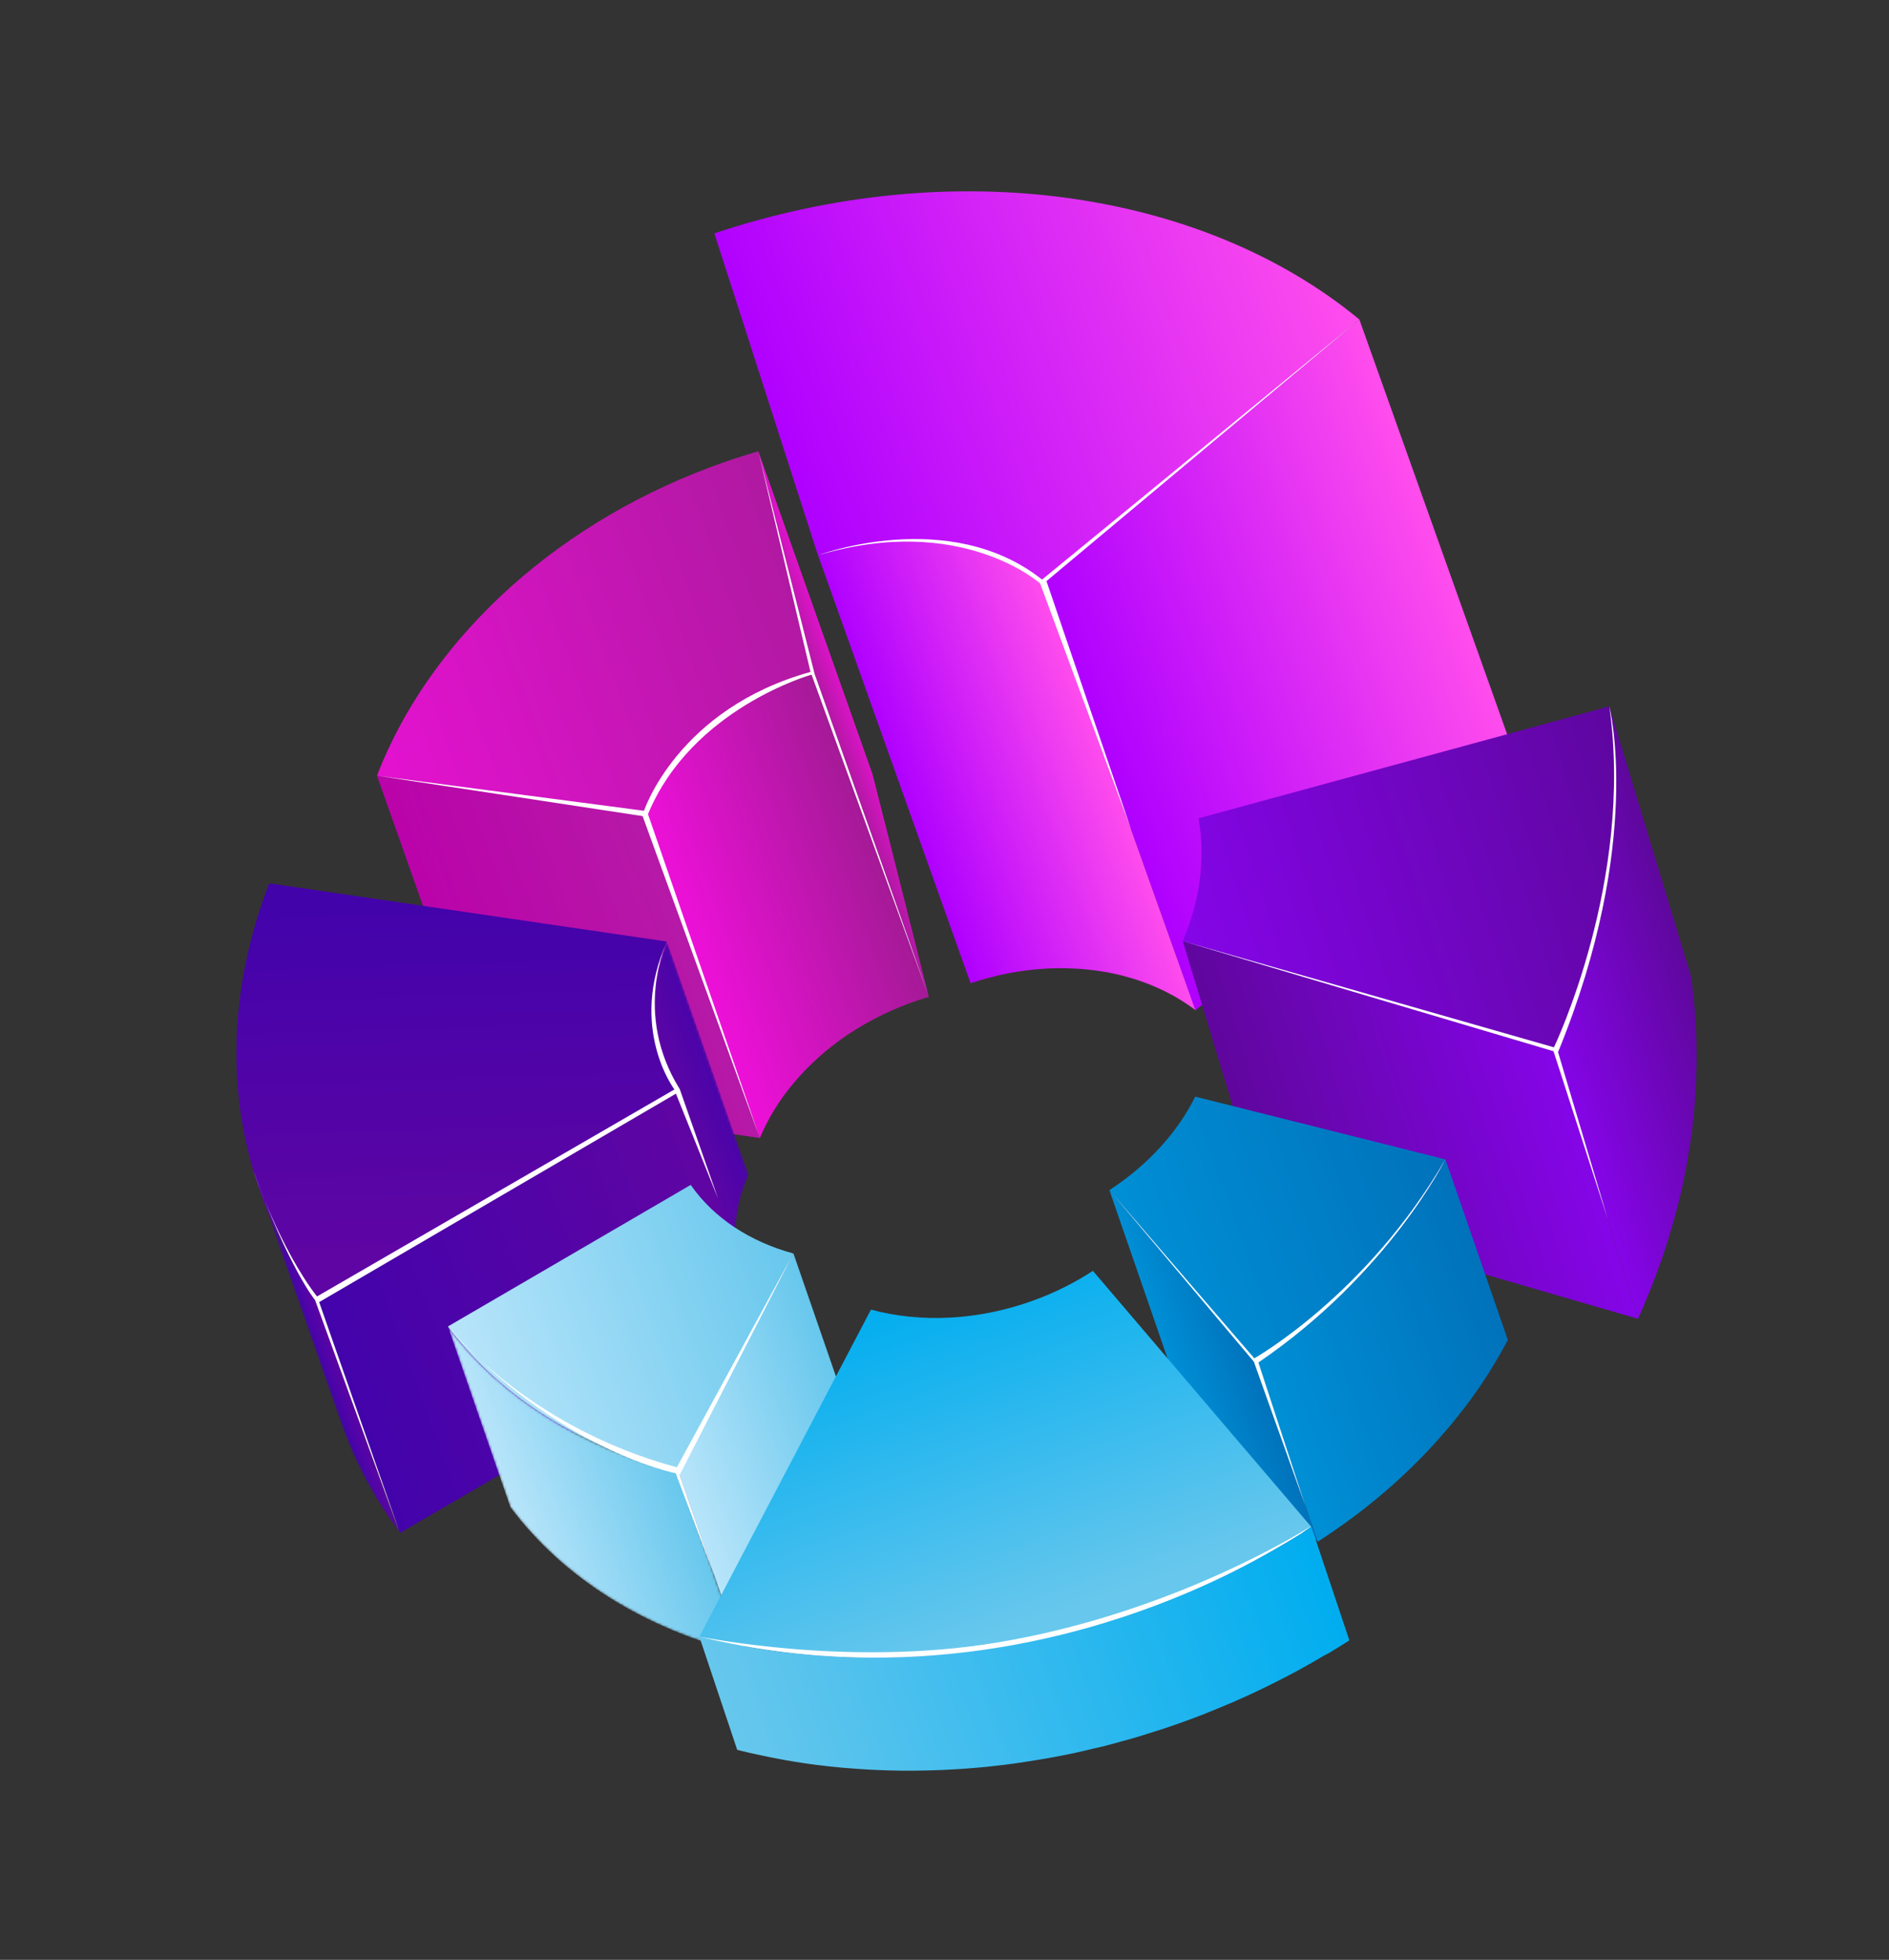 <svg width="781" height="810" viewBox="0 0 781 810" fill="none" xmlns="http://www.w3.org/2000/svg">
<rect x="0" y="0" width="781" height="810" fill="#333333" stroke="none"/>
<path d="M323.056 224.154L336.778 278.452L384.026 411.952L370.304 357.655L360.761 320.006L313.536 186.497L323.056 224.154Z" fill="url(#paint0_linear_120_385)"/>
<path d="M266.9 336.848L201.743 327.321L155.851 320.58C176.523 266.984 226.031 218.451 293.583 193.127C300.218 190.63 306.886 188.441 313.545 186.52L323.088 224.168L336.81 278.466C333.927 279.304 331.008 280.261 328.117 281.367C298.47 292.458 276.584 313.475 266.9 336.848Z" fill="url(#paint1_linear_120_385)"/>
<path d="M328.085 281.351C327.616 281.522 327.123 281.701 326.662 281.895C326.334 282.015 326.023 282.182 325.671 282.31C323.562 283.158 321.518 284.035 319.499 284.983C319.047 285.201 318.563 285.404 318.111 285.622C315.804 286.728 313.569 287.887 311.384 289.108C311.205 289.2 311.026 289.292 310.847 289.383C310.559 289.541 310.288 289.746 310 289.904C307.917 291.115 305.875 292.363 303.905 293.665C303.626 293.847 303.347 294.028 303.091 294.201C300.959 295.642 298.908 297.159 296.921 298.707C296.713 298.862 296.48 299.027 296.271 299.182C295.924 299.468 295.576 299.754 295.229 300.04C294.496 300.653 293.754 301.242 293.029 301.878C292.381 302.433 291.718 303.019 291.079 303.598C290.377 304.225 289.7 304.844 289.03 305.486C288.423 306.08 287.792 306.681 287.184 307.274C286.539 307.908 285.901 308.565 285.264 309.223C284.688 309.831 284.113 310.439 283.546 311.07C282.917 311.751 282.321 312.447 281.724 313.142C281.425 313.49 281.095 313.823 280.805 314.194C280.637 314.388 280.486 314.629 280.317 314.824C279.156 316.23 278.058 317.666 276.993 319.116C276.856 319.325 276.688 319.52 276.528 319.737C275.35 321.388 274.235 323.07 273.2 324.749C272.912 325.199 272.633 325.672 272.354 326.146C271.576 327.439 270.854 328.738 270.14 330.061C269.87 330.558 269.608 331.078 269.337 331.575C268.461 333.329 267.641 335.089 266.9 336.846L314.148 470.347C314.881 468.565 315.71 466.829 316.585 465.075C316.847 464.555 317.118 464.058 317.38 463.537C318.07 462.223 318.792 460.924 319.57 459.631C319.849 459.158 320.128 458.684 320.431 458.202C321.466 456.523 322.581 454.842 323.768 453.214C323.927 452.996 324.111 452.77 324.285 452.521C325.336 451.102 326.419 449.698 327.542 448.332C328.023 447.759 328.505 447.185 329.01 446.602C329.584 445.915 330.189 445.243 330.794 444.571C331.361 443.939 331.937 443.331 332.512 442.723C333.149 442.066 333.787 441.409 334.432 440.775C335.04 440.182 335.647 439.588 336.278 438.987C336.956 438.368 337.625 437.726 338.327 437.098C338.966 436.52 339.638 435.956 340.277 435.378C340.987 434.774 341.697 434.17 342.439 433.581C343.01 433.108 343.59 432.657 344.17 432.207C346.156 430.66 348.207 429.142 350.339 427.701C350.595 427.529 350.883 427.371 351.138 427.198C353.108 425.896 355.151 424.647 357.234 423.437C357.715 423.155 358.174 422.882 358.664 422.623C360.849 421.402 363.06 420.252 365.344 419.154C365.819 418.928 366.303 418.725 366.779 418.499C368.783 417.583 370.842 416.673 372.936 415.857C373.749 415.535 374.529 415.197 375.35 414.898C378.273 413.807 381.16 412.835 384.043 411.997L336.795 278.497C333.895 279.288 330.976 280.245 328.085 281.351Z" fill="url(#paint2_linear_120_385)"/>
<path d="M201.743 327.322L155.851 320.58L203.1 454.081L248.991 460.822L314.149 470.348L266.901 336.848L201.743 327.322Z" fill="url(#paint3_linear_120_385)"/>
<path d="M414.443 402.754C416.461 402.311 418.48 401.948 420.484 401.616C420.909 401.541 421.374 401.505 421.798 401.43C423.387 401.196 424.952 400.972 426.534 400.794C427.251 400.719 427.976 400.667 428.692 400.592C429.976 400.47 431.269 400.371 432.569 400.296C433.35 400.25 434.115 400.237 434.905 400.215C436.135 400.166 437.351 400.148 438.575 400.154C439.349 400.164 440.147 400.165 440.921 400.176C442.13 400.213 443.339 400.251 444.557 400.312C445.316 400.355 446.043 400.382 446.811 400.448C448.093 400.539 449.336 400.67 450.588 400.825C451.254 400.901 451.911 400.954 452.553 401.039C454.114 401.241 455.669 401.498 457.2 401.764C457.509 401.811 457.842 401.849 458.16 401.919C460.009 402.255 461.837 402.678 463.641 403.11C464.134 403.223 464.588 403.376 465.09 403.513C466.386 403.864 467.683 404.215 468.974 404.622C469.603 404.817 470.217 405.045 470.847 405.241C471.939 405.614 473.039 406.01 474.117 406.414C474.771 406.681 475.418 406.923 476.073 407.19C477.103 407.611 478.11 408.042 479.102 408.504C479.742 408.802 480.382 409.1 481.022 409.398C482.022 409.884 482.999 410.378 483.961 410.905C484.554 411.22 485.147 411.535 485.717 411.859C486.752 412.439 487.756 413.082 488.753 413.702C489.235 414.005 489.708 414.284 490.167 414.595C491.607 415.558 493 416.538 494.364 417.582L431.327 240.739C429.964 239.694 428.562 238.691 427.154 237.742C426.695 237.431 426.19 237.137 425.707 236.835C424.711 236.215 423.715 235.595 422.704 235.007C422.134 234.683 421.518 234.376 420.916 234.037C419.954 233.511 419 233.008 418.008 232.546C417.368 232.248 416.72 231.926 416.08 231.628C415.097 231.189 414.09 230.759 413.083 230.329C412.428 230.062 411.773 229.796 411.095 229.539C410.041 229.125 408.949 228.753 407.865 228.404C407.228 228.184 406.59 227.965 405.937 227.778C404.679 227.386 403.405 227.026 402.117 226.699C401.616 226.562 401.138 226.418 400.613 226.29C398.809 225.858 396.989 225.458 395.155 225.09C394.814 225.029 394.449 224.975 394.108 224.914C392.6 224.64 391.077 224.397 389.548 224.21C388.883 224.134 388.226 224.081 387.56 224.005C386.317 223.873 385.073 223.742 383.792 223.651C383.056 223.6 382.297 223.558 381.537 223.515C380.343 223.446 379.134 223.408 377.901 223.379C377.127 223.369 376.353 223.358 375.555 223.357C374.331 223.351 373.116 223.369 371.885 223.418C371.119 223.432 370.362 223.468 369.582 223.513C368.281 223.589 366.965 223.696 365.649 223.804C364.956 223.87 364.255 223.913 363.562 223.98C361.924 224.151 360.303 224.37 358.668 224.62C358.29 224.678 357.904 224.712 357.503 224.778C355.569 225.084 353.629 225.446 351.705 225.854C351.611 225.889 351.509 225.899 351.439 225.925C350.057 226.216 348.677 226.585 347.289 226.932C346.466 227.152 345.649 227.316 344.826 227.537C342.624 228.126 340.423 228.795 338.248 229.534L401.285 406.378C403.483 405.63 405.692 404.985 407.886 404.372C408.607 404.163 409.33 404.032 410.059 403.846C411.477 403.436 412.959 403.055 414.443 402.754Z" fill="url(#paint4_linear_120_385)"/>
<path d="M519.461 167.406L482.815 197.863L431.263 240.711L494.277 417.563L545.852 374.707L582.474 344.258L625.056 308.875L562.019 132.031L519.461 167.406Z" fill="url(#paint5_linear_120_385)"/>
<path d="M431.263 240.709C408.274 222.889 372.603 217.95 338.185 229.505L321.058 176.288L309.173 139.36L295.347 96.444C394.65 63.326 497.537 78.848 562.019 132.03L519.437 167.413L482.792 197.87L431.263 240.709Z" fill="url(#paint6_linear_120_385)"/>
<mask id="mask0_120_385" style="mask-type:luminance" maskUnits="userSpaceOnUse" x="270" y="389" width="40" height="144">
<path d="M307.313 532.026L273.598 435.677C268.292 420.528 269.433 404.332 275.718 389.131L309.433 485.48C303.148 500.681 302.016 516.9 307.313 532.026Z" fill="white"/>
</mask>
<g mask="url(#mask0_120_385)">
<path d="M307.313 532.026L273.598 435.677C273.222 434.645 272.902 433.619 272.596 432.562L306.311 528.911C306.617 529.968 306.961 530.985 307.313 532.026Z" fill="#949494"/>
<path d="M270.251 414.82C270.171 420.8 270.927 426.741 272.619 432.554L306.334 528.903C304.642 523.09 303.886 517.149 303.966 511.169C304.082 502.519 305.999 493.851 309.456 485.472L275.741 389.123C272.261 397.511 270.367 406.17 270.251 414.82Z" fill="url(#paint7_linear_120_385)"/>
</g>
<path d="M131.567 537.251C122.522 525.111 114.993 511.808 109.359 497.362C92.639 454.597 94.55 408.499 111.301 365.071L164.668 372.862L210.583 379.595L275.717 389.13C269.128 405.026 268.199 422.022 274.349 437.74C276.107 442.2 278.353 446.324 281.01 450.191L222.893 484.06L180.67 508.685L131.567 537.251Z" fill="url(#paint8_linear_120_385)"/>
<path d="M222.885 484.035L180.654 508.637L131.568 537.25L165.283 633.599L214.377 605.009L256.6 580.384L314.717 546.515L281.002 450.166L222.885 484.035Z" fill="url(#paint9_linear_120_385)"/>
<mask id="mask1_120_385" style="mask-type:luminance" maskUnits="userSpaceOnUse" x="107" y="491" width="59" height="143">
<path d="M140.958 587.972C129.712 555.859 118.489 523.737 107.243 491.623C107.92 493.555 108.62 495.478 109.368 497.385C115.025 511.822 122.522 525.11 131.576 537.274L165.291 633.623C156.246 621.482 148.717 608.179 143.083 593.733C142.327 591.804 141.635 589.904 140.958 587.972Z" fill="white"/>
</mask>
<g mask="url(#mask1_120_385)">
<path d="M140.958 587.972L107.243 491.623C107.92 493.555 108.62 495.478 109.368 497.385C115.025 511.822 122.522 525.11 131.576 537.274L165.291 633.623C156.246 621.482 148.717 608.179 143.083 593.733C142.327 591.804 141.635 589.904 140.958 587.972Z" fill="url(#paint10_linear_120_385)"/>
</g>
<path d="M701.403 430.245C701.366 428.358 701.25 426.473 701.133 424.588C701.075 423.477 701.041 422.356 700.983 421.245C700.834 419.006 700.616 416.796 700.421 414.576C700.339 413.812 700.305 413.029 700.223 412.265C699.915 409.264 699.527 406.266 699.093 403.288L665.378 291.979C665.812 294.957 666.191 297.928 666.491 300.902C666.633 302.193 666.718 303.476 666.836 304.777C666.98 306.497 667.171 308.197 667.282 309.899C667.371 311.274 667.427 312.631 667.483 313.989C667.545 315.62 667.663 317.258 667.703 318.899C667.737 320.357 667.725 321.836 667.752 323.267C667.757 324.8 667.794 326.349 667.775 327.892C667.769 328.293 667.754 328.668 667.748 329.069C667.692 332.684 667.542 336.338 667.305 339.967C667.25 340.972 667.181 342.014 667.102 343.03C666.801 346.962 666.453 350.914 665.986 354.824C665.969 355.108 665.92 355.374 665.871 355.64C665.391 359.341 664.841 363.071 664.194 366.75C664.028 367.741 663.839 368.741 663.658 369.769C662.931 373.696 662.148 377.617 661.254 381.522C661.211 381.725 661.16 381.899 661.118 382.102C660.228 385.852 659.259 389.605 658.227 393.323C657.95 394.299 657.682 395.302 657.382 396.288C656.242 400.174 655.048 404.053 653.742 407.917C653.698 408.028 653.668 408.102 653.647 408.203C652.363 411.966 650.944 415.724 649.493 419.465C649.106 420.426 648.75 421.404 648.339 422.375C646.803 426.183 645.212 429.983 643.501 433.741L677.216 545.05C678.927 541.292 680.518 537.492 682.054 533.684C682.442 532.723 682.829 531.762 683.194 530.811C684.644 527.07 686.063 523.312 687.347 519.549C687.368 519.448 687.421 519.364 687.443 519.263C688.748 515.399 689.951 511.547 691.082 507.634C691.359 506.658 691.659 505.672 691.936 504.697C692.983 500.941 693.984 497.205 694.841 493.438C694.892 493.263 694.943 493.088 694.971 492.923C695.888 489.007 696.663 485.06 697.39 481.132C697.556 480.141 697.754 479.168 697.896 478.188C698.541 474.418 699.115 470.677 699.593 466.885C699.627 466.656 699.669 466.454 699.68 466.235C700.154 462.26 700.525 458.298 700.809 454.312C700.881 453.361 700.944 452.382 700.993 451.441C701.211 447.667 701.382 443.912 701.442 440.142C701.437 439.96 701.456 439.768 701.476 439.575C701.482 439.511 701.465 439.457 701.471 439.393C701.496 437.449 701.465 435.498 701.443 433.574C701.4 432.425 701.429 431.339 701.403 430.245Z" fill="url(#paint11_linear_120_385)"/>
<path d="M643.494 433.713L592.388 418.912L548.439 406.163L489.001 388.945C496.026 372.637 498.528 355.042 495.528 338.197L561.659 320.188L609.611 307.129L665.338 291.934C672.296 339.278 664.071 388.347 643.494 433.713Z" fill="url(#paint12_linear_120_385)"/>
<path d="M592.388 418.914L548.439 406.165L489 388.947L522.724 500.283L582.154 517.474L626.103 530.223L677.185 545.035L643.493 433.715L592.388 418.914Z" fill="url(#paint13_linear_120_385)"/>
<mask id="mask2_120_385" style="mask-type:luminance" maskUnits="userSpaceOnUse" x="185" y="548" width="122" height="136">
<path d="M211.01 622.895L185.189 548.218C207.223 577.783 241.015 598.496 280.592 608.467L306.413 683.144C266.828 673.149 233.044 652.46 211.01 622.895Z" fill="white"/>
</mask>
<g mask="url(#mask2_120_385)">
<path d="M211.01 622.895L185.189 548.218C207.223 577.783 241.015 598.496 280.592 608.467L306.413 683.144C266.828 673.149 233.044 652.46 211.01 622.895Z" fill="url(#paint14_linear_120_385)"/>
</g>
<path d="M280.591 608.468C241.006 598.473 207.222 577.784 185.189 548.219L227.42 523.617L285.576 489.708C295.14 503.492 310.214 513.223 328.052 518.069L300.811 569.967L280.591 608.468Z" fill="url(#paint15_linear_120_385)"/>
<path d="M300.803 569.944L280.592 608.468L306.413 683.145L326.624 644.621L353.865 592.723L328.044 518.046L300.803 569.944Z" fill="url(#paint16_linear_120_385)"/>
<path d="M606.976 579.852C608.704 577.522 610.377 575.186 611.986 572.82C612.214 572.498 612.457 572.143 612.685 571.821C614.422 569.223 616.086 566.571 617.694 563.913C618.072 563.271 618.449 562.628 618.849 561.978C620.441 559.273 621.977 556.561 623.417 553.805L597.596 479.128C596.156 481.884 594.582 484.636 592.99 487.341C592.628 487.951 592.266 488.562 591.903 489.172C590.28 491.862 588.616 494.514 586.841 497.153C586.651 497.434 586.438 497.725 586.225 498.015C584.578 500.421 582.875 502.821 581.108 505.192C580.697 505.74 580.286 506.288 579.875 506.837C577.954 509.369 575.97 511.872 573.907 514.377C573.541 514.829 573.157 515.234 572.791 515.687C570.725 518.113 568.605 520.532 566.444 522.914C566.137 523.238 565.838 523.586 565.531 523.91C563.185 526.438 560.742 528.922 558.25 531.344C557.72 531.856 557.189 532.368 556.643 532.913C554.105 535.352 551.525 537.752 548.842 540.085C548.518 540.362 548.17 540.648 547.846 540.925C545.34 543.087 542.769 545.219 540.134 547.321C539.616 547.723 539.13 548.139 538.612 548.54C535.845 550.717 533.005 552.84 530.125 554.925C529.49 555.369 528.84 555.845 528.205 556.289C525.207 558.417 522.138 560.492 518.995 562.513L544.816 637.19C547.958 635.169 551.02 633.071 554.04 630.934C554.676 630.49 555.288 630.055 555.923 629.611C558.826 627.517 561.689 625.385 564.456 623.208C564.618 623.07 564.789 622.954 564.959 622.839C565.292 622.585 565.592 622.316 565.893 622.047C568.528 619.945 571.122 617.805 573.644 615.611C573.968 615.334 574.315 615.048 574.631 614.747C577.306 612.391 579.893 610.014 582.409 607.583C582.963 607.063 583.485 606.527 584.039 606.006C586.522 603.561 588.974 601.101 591.297 598.581C591.619 598.224 591.917 597.877 592.247 597.544C594.417 595.186 596.523 592.798 598.564 590.381C598.824 590.074 599.093 589.79 599.338 589.515C599.468 589.361 599.566 589.192 599.705 589.062C601.753 586.589 603.713 584.095 605.634 581.563C606.124 581.012 606.55 580.432 606.976 579.852Z" fill="url(#paint17_linear_120_385)"/>
<path d="M493.152 532.264L458.666 491.853L484.487 566.53L518.982 606.965L544.833 637.238L519.012 562.561L493.152 532.264Z" fill="url(#paint18_linear_120_385)"/>
<path d="M519.012 562.559L493.16 532.286L458.674 491.875C474.608 481.501 486.861 467.952 494.17 453.229L553.608 468.133L597.581 479.159C580.875 511.041 553.851 540.199 519.012 562.559Z" fill="url(#paint19_linear_120_385)"/>
<path d="M477.887 663.348C412.976 687.684 346.314 690.873 289.147 676.443L312.637 631.677L332.848 593.152L360.089 541.254C380.687 546.822 404.934 545.853 428.499 537.03C436.964 533.867 444.75 529.861 451.856 525.228L486.35 565.662L512.178 595.944L542.208 631.125C522.617 643.707 501.115 654.621 477.887 663.348Z" fill="url(#paint20_linear_120_385)"/>
<path d="M550.241 682.712C552.812 681.165 555.366 679.57 557.888 677.961L542.217 631.148C539.695 632.757 537.141 634.351 534.547 635.908C533.7 636.428 532.837 636.902 531.967 637.432C530.219 638.467 528.447 639.511 526.667 640.531C526.091 640.847 525.492 641.172 524.902 641.52C522.296 642.973 519.659 644.412 517.005 645.804C516.048 646.312 515.058 646.806 514.101 647.314C511.532 648.648 508.922 649.944 506.296 651.193C505.571 651.537 504.854 651.904 504.106 652.256C500.793 653.809 497.447 655.346 494.053 656.821C493.249 657.167 492.446 657.513 491.633 657.836C488.964 658.968 486.262 660.084 483.52 661.163C481.638 661.902 479.787 662.656 477.887 663.348C473.8 664.89 469.702 666.329 465.601 667.69C464.365 668.088 463.119 668.462 461.883 668.859C459.002 669.775 456.153 670.707 453.27 671.544C451.712 672.006 450.174 672.38 448.63 672.809C446.076 673.527 443.521 674.245 440.965 674.885C439.216 675.335 437.466 675.708 435.7 676.112C433.354 676.674 431.009 677.236 428.67 677.743C425.042 678.506 421.422 679.214 417.807 679.866C416.809 680.044 415.826 680.19 414.851 680.359C412.101 680.829 409.365 681.268 406.635 681.651C405.526 681.816 404.417 681.981 403.3 682.122C400.129 682.534 396.958 682.945 393.808 683.269C393.343 683.305 392.864 683.374 392.384 683.442C388.793 683.794 385.208 684.09 381.629 684.331C380.621 684.406 379.603 684.458 378.586 684.51C375.906 684.663 373.263 684.775 370.589 684.872C369.516 684.918 368.412 684.948 367.33 684.97C364.119 685.051 360.937 685.068 357.761 685.029C357.414 685.023 357.043 685.025 356.703 685.042C353.204 684.989 349.71 684.88 346.247 684.707C345.242 684.648 344.238 684.588 343.21 684.538C340.632 684.388 338.068 684.206 335.496 684C334.451 683.903 333.414 683.829 332.369 683.731C329.147 683.417 325.924 683.104 322.723 682.702C322.524 682.668 322.311 682.666 322.113 682.632C318.745 682.212 315.399 681.704 312.059 681.141C311.067 680.971 310.107 680.816 309.139 680.637C306.671 680.208 304.218 679.746 301.781 679.253C300.804 679.051 299.827 678.849 298.85 678.647C295.593 677.947 292.328 677.223 289.13 676.396L304.801 723.209C308.022 724.028 311.264 724.76 314.544 725.451C315.498 725.662 316.466 725.841 317.42 726.051C319.889 726.559 322.366 727.012 324.842 727.465C325.802 727.62 326.747 727.808 327.706 727.963C331.038 728.503 334.416 729.025 337.816 729.461C337.959 729.488 338.117 729.484 338.283 729.503C341.54 729.911 344.803 730.263 348.072 730.56C349.085 730.642 350.098 730.725 351.111 730.807C353.707 731.004 356.303 731.201 358.928 731.334C359.909 731.402 360.881 731.446 361.854 731.49C365.341 731.655 368.834 731.764 372.381 731.8C372.673 731.8 372.989 731.791 373.313 731.806C376.535 731.828 379.773 731.817 383.031 731.72C384.112 731.698 385.185 731.652 386.243 731.639C388.917 731.541 391.591 731.444 394.264 731.268C395.257 731.224 396.275 731.173 397.283 731.097C400.862 730.857 404.447 730.56 408.038 730.208C408.503 730.172 408.982 730.103 409.462 730.035C412.612 729.711 415.768 729.332 418.93 728.897C420.048 728.756 421.18 728.583 422.289 728.418C425.01 728.011 427.723 727.581 430.427 727.127C431.456 726.965 432.454 726.787 433.452 726.609C436.941 725.976 440.421 725.32 443.923 724.575C444.048 724.556 444.166 724.513 444.291 724.494C446.654 723.979 449.023 723.408 451.392 722.837C453.126 722.419 454.877 722.046 456.61 721.628C458.994 721.025 461.399 720.335 463.79 719.676C465.498 719.187 467.231 718.768 468.931 718.255C471.57 717.48 474.231 716.617 476.878 715.786C478.325 715.311 479.775 714.916 481.238 714.41C485.338 713.049 489.428 711.586 493.524 710.067C494.852 709.557 496.166 709.078 497.462 708.553C498.048 708.339 498.618 708.079 499.219 707.833C501.938 706.763 504.592 705.664 507.261 704.532C508.065 704.186 508.878 703.863 509.681 703.518C513.076 702.042 516.453 700.52 519.758 698.944C520.459 698.609 521.137 698.282 521.815 697.955C524.504 696.657 527.137 695.353 529.776 693.993C530.719 693.517 531.652 693.017 532.595 692.541C535.296 691.132 537.957 689.684 540.6 688.19C541.02 687.957 541.472 687.74 541.884 687.484C542.04 687.4 542.172 687.326 542.295 687.227C544.037 686.248 545.738 685.229 547.448 684.235C548.376 683.79 549.324 683.259 550.241 682.712Z" fill="url(#paint21_linear_120_385)"/>
<path d="M527.319 640.135C530.856 638.103 534.376 636.024 537.861 633.851C538.902 633.206 541.892 630.842 541.892 630.842C541.892 630.842 486.483 666.673 411.677 678.939C350.785 688.926 291.738 676.775 289.138 676.42C413.473 706.551 511.515 649.186 527.319 640.135Z" fill="white"/>
<path d="M458.666 491.852L518.585 561.387C518.585 561.387 565.077 535.207 597.596 479.128C597.596 479.128 574.3 526.321 520.275 563.109L539.719 622.469L518.402 562.782L458.666 491.852Z" fill="white"/>
<path d="M488.999 388.946L642.476 432.853C642.476 432.853 675.614 363.878 665.369 291.952C665.369 291.952 679.744 347.992 644.166 434.843L664.726 503.84L642.294 434.465L488.999 388.946Z" fill="white"/>
<path d="M185.18 548.195C185.18 548.195 217.188 589.536 279.848 606.428L328.035 518.022L280.993 609.571L295.548 651.716L279.372 608.913C279.372 608.913 229.761 599.036 185.18 548.195Z" fill="white"/>
<path d="M104.792 484.019C104.792 484.019 115.771 516.203 131.071 535.815L278.834 450.269C278.834 450.269 259.656 424.897 275.766 389.115C275.766 389.115 261.404 418.682 281.05 450.153L296.857 495.296L279.467 452.005L131.949 538.151L165.331 633.585L130.268 537.329C130.221 537.346 119.587 524.271 104.792 484.019Z" fill="white"/>
<path d="M155.852 320.578L266.26 335.087C266.26 335.087 280.165 292.961 335.099 277.706L313.522 186.526L336.787 278.473L384.035 411.973L335.533 278.823C335.533 278.823 286.049 292.704 267.909 336.478L314.149 470.346L265.681 337.29L155.852 320.578Z" fill="white"/>
<path d="M338.184 229.508C338.184 229.508 392.359 209.03 430.836 239.54L562.034 132.001L432.662 240.176L467.724 342.995L430.035 241.133C430.02 241.165 397.434 211.804 338.184 229.508Z" fill="white"/>
<defs>
<linearGradient id="paint0_linear_120_385" x1="343.642" y1="301.102" x2="353.908" y2="297.363" gradientUnits="userSpaceOnUse">
<stop stop-color="#AE19A0"/>
<stop offset="1" stop-color="#DF13CB"/>
</linearGradient>
<linearGradient id="paint1_linear_120_385" x1="152.542" y1="311.486" x2="334.861" y2="245.074" gradientUnits="userSpaceOnUse">
<stop stop-color="#E412D0"/>
<stop offset="1" stop-color="#B019A1"/>
</linearGradient>
<linearGradient id="paint2_linear_120_385" x1="284.579" y1="389.147" x2="366.264" y2="359.392" gradientUnits="userSpaceOnUse">
<stop stop-color="#EE10D9"/>
<stop offset="1" stop-color="#A41A96"/>
</linearGradient>
<linearGradient id="paint3_linear_120_385" x1="187.983" y1="412.592" x2="282.025" y2="378.336" gradientUnits="userSpaceOnUse">
<stop stop-color="#BA03AA"/>
<stop offset="1" stop-color="#B619A7"/>
</linearGradient>
<linearGradient id="paint4_linear_120_385" x1="376.345" y1="338.069" x2="456.133" y2="309.005" gradientUnits="userSpaceOnUse">
<stop stop-color="#AF00FF"/>
<stop offset="1" stop-color="#FF4DED"/>
</linearGradient>
<linearGradient id="paint5_linear_120_385" x1="452.343" y1="302.412" x2="603.971" y2="247.179" gradientUnits="userSpaceOnUse">
<stop stop-color="#AF00FF"/>
<stop offset="1" stop-color="#FF4DED"/>
</linearGradient>
<linearGradient id="paint6_linear_120_385" x1="321.534" y1="183.795" x2="550.502" y2="100.39" gradientUnits="userSpaceOnUse">
<stop stop-color="#AF00FF"/>
<stop offset="1" stop-color="#FF4DED"/>
</linearGradient>
<linearGradient id="paint7_linear_120_385" x1="282.054" y1="462.288" x2="300.005" y2="455.749" gradientUnits="userSpaceOnUse">
<stop stop-color="#5D05A4"/>
<stop offset="1" stop-color="#4904AA"/>
</linearGradient>
<linearGradient id="paint8_linear_120_385" x1="187.169" y1="374.868" x2="191.844" y2="521.523" gradientUnits="userSpaceOnUse">
<stop stop-color="#4303AB"/>
<stop offset="1" stop-color="#5F05A3"/>
</linearGradient>
<linearGradient id="paint9_linear_120_385" x1="142.575" y1="571.237" x2="303.732" y2="512.533" gradientUnits="userSpaceOnUse">
<stop stop-color="#4303AB"/>
<stop offset="1" stop-color="#5F05A3"/>
</linearGradient>
<linearGradient id="paint10_linear_120_385" x1="132.227" y1="564.078" x2="140.283" y2="561.143" gradientUnits="userSpaceOnUse">
<stop stop-color="#4303AB"/>
<stop offset="1" stop-color="#5F05A3"/>
</linearGradient>
<linearGradient id="paint11_linear_120_385" x1="641.281" y1="431.126" x2="703.086" y2="411.639" gradientUnits="userSpaceOnUse">
<stop stop-color="#8505E8"/>
<stop offset="1" stop-color="#5E079C"/>
</linearGradient>
<linearGradient id="paint12_linear_120_385" x1="497.601" y1="416.225" x2="685.821" y2="356.878" gradientUnits="userSpaceOnUse">
<stop stop-color="#8505E8"/>
<stop offset="1" stop-color="#5E06A0"/>
</linearGradient>
<linearGradient id="paint13_linear_120_385" x1="520.526" y1="493.331" x2="649.464" y2="452.676" gradientUnits="userSpaceOnUse">
<stop stop-color="#5F069D"/>
<stop offset="1" stop-color="#8505E8"/>
</linearGradient>
<linearGradient id="paint14_linear_120_385" x1="212.762" y1="627.706" x2="278.84" y2="603.637" gradientUnits="userSpaceOnUse">
<stop stop-color="#B8E5FA"/>
<stop offset="1" stop-color="#67C7ED"/>
</linearGradient>
<linearGradient id="paint15_linear_120_385" x1="196.935" y1="580.454" x2="332.753" y2="530.98" gradientUnits="userSpaceOnUse">
<stop stop-color="#B8E5FA"/>
<stop offset="1" stop-color="#67C7ED"/>
</linearGradient>
<linearGradient id="paint16_linear_120_385" x1="281.134" y1="613.74" x2="353.321" y2="587.444" gradientUnits="userSpaceOnUse">
<stop stop-color="#B8E5FA"/>
<stop offset="1" stop-color="#67C7ED"/>
</linearGradient>
<linearGradient id="paint17_linear_120_385" x1="522.498" y1="575.93" x2="619.92" y2="540.442" gradientUnits="userSpaceOnUse">
<stop stop-color="#008FD5"/>
<stop offset="1" stop-color="#0072BB"/>
</linearGradient>
<linearGradient id="paint18_linear_120_385" x1="485.873" y1="570.331" x2="517.628" y2="558.764" gradientUnits="userSpaceOnUse">
<stop stop-color="#008FD5"/>
<stop offset="1" stop-color="#0072BB"/>
</linearGradient>
<linearGradient id="paint19_linear_120_385" x1="469.438" y1="521.411" x2="596.172" y2="475.247" gradientUnits="userSpaceOnUse">
<stop stop-color="#008FD5"/>
<stop offset="1" stop-color="#0072BB"/>
</linearGradient>
<linearGradient id="paint20_linear_120_385" x1="421.856" y1="671.496" x2="374.005" y2="534.398" gradientUnits="userSpaceOnUse">
<stop stop-color="#67C7ED"/>
<stop offset="1" stop-color="#00ADEF"/>
</linearGradient>
<linearGradient id="paint21_linear_120_385" x1="305.319" y1="724.644" x2="544.528" y2="637.509" gradientUnits="userSpaceOnUse">
<stop stop-color="#67C7ED"/>
<stop offset="1" stop-color="#00ADEF"/>
</linearGradient>
</defs>
</svg>
